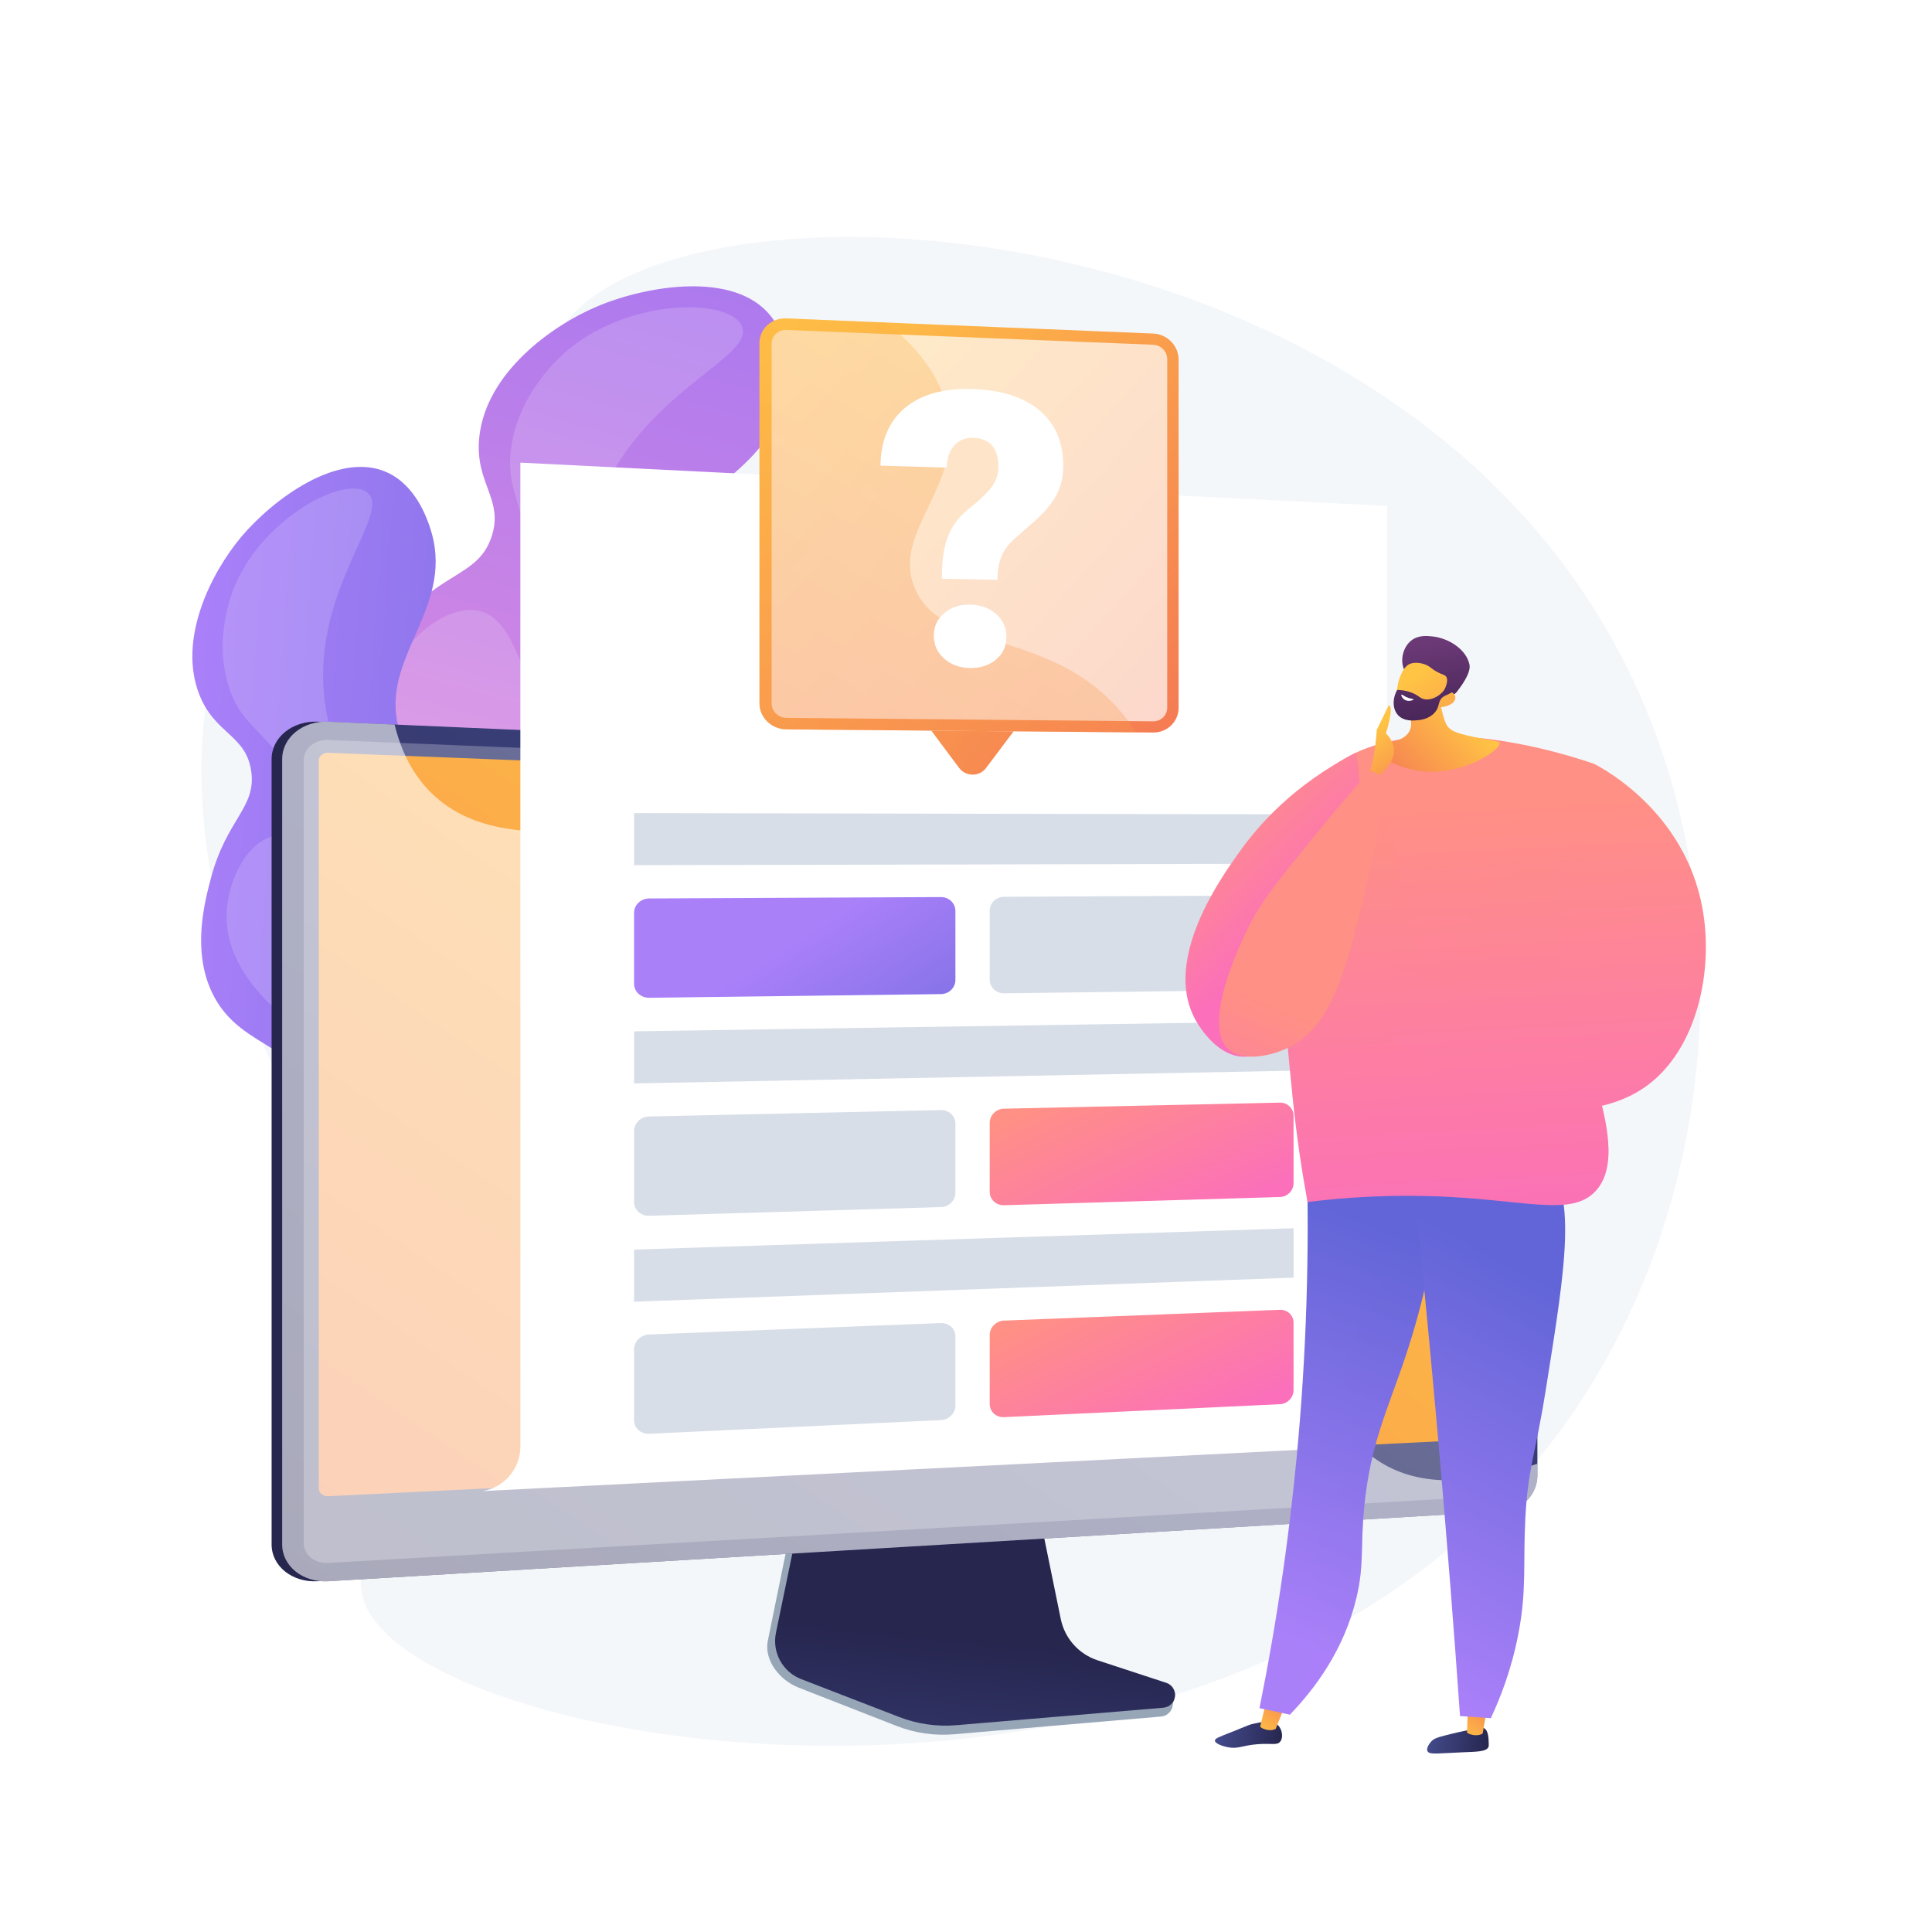 <svg xmlns="http://www.w3.org/2000/svg" xmlns:xlink="http://www.w3.org/1999/xlink" x="0px" y="0px" viewBox="0 0 3710 3710" style="enable-background:new 0 0 3710 3710;" xml:space="preserve"> <g id="Background"> <g> <g> <rect style="fill:#FFFFFF;" width="3710" height="3710"></rect> </g> </g> </g> <g id="Illustration"> <g> <path style="fill:#F4F7FA;" d="M1078.786,629.157C982.099,769.052,1095.466,995.856,952,1101.069 c-139.654,102.416-311.215-65.458-442.83,22.702c-195.243,130.78-159.589,729.204,125.868,1101.017 c85.846,111.816,157.576,155.323,189.345,281.783c68.217,271.541-171.531,433.07-125.907,567.37 c102.728,302.393,1682.612,556.137,2316.532-352.656c296.066-424.444,340.364-1037.345,75.838-1502.846 C2612.851,377.285,1295.735,315.257,1078.786,629.157z"></path> <g> <linearGradient id="SVGID_1_" gradientUnits="userSpaceOnUse" x1="-3072.478" y1="235.732" x2="-2005.139" y2="-1466.927" gradientTransform="matrix(0.959 -0.282 0.282 0.959 4003.041 841.624)"> <stop offset="0.004" style="stop-color:#E38DDD"></stop> <stop offset="1" style="stop-color:#9571F6"></stop> </linearGradient> <path style="fill:url(#SVGID_1_);" d="M1156.934,2575.855c56.357,12.213,151.233,32.773,251.806-9.064 c182.845-76.062,265.827-308.987,266.444-486.271c0.531-152.28-76.424-294.334-230.334-578.445 c-144.952-267.577-212.424-326.698-183.065-424.324c41.853-139.176,221.331-159.833,245.813-329.515 c2.936-20.362,13.027-90.295-27.514-141.363c-69.397-87.421-238.455-58.203-331.759-19.122 c-89.999,37.696-215.116,128.797-227.972,251.738c-9.315,89.074,48.213,119.192,23.306,191.998 c-25.059,73.253-90.852,64.86-176.852,160.42c-34.357,38.176-103.321,114.807-106.818,211.928 c-4.522,125.58,104.501,171.738,77.868,263.396c-19.242,66.225-82.454,63.78-119.301,132.326 c-48.508,90.24,1.938,204.429,45.188,298.893C714.674,2209.688,852.072,2509.79,1156.934,2575.855z"></path> <path style="opacity:0.16;fill:#FFFFFF;" d="M1424.385,625.59c28.112,62.255-200.139,128.16-278.483,348.39 c-84.294,236.958,56.381,508.017,121.393,633.281c110.917,213.722,199.531,235.452,239.545,425.481 c15.837,75.209,48.831,231.895-45.302,365.677c-8.745,12.43-108.316,149.546-261.015,151.316 c-173.203,2.01-283.069-171.642-377.739-321.267c-57.203-90.412-171.475-271.021-105.289-354.855 c40.46-51.249,139.041-54.531,205.5-32.791c94.858,31.027,137.275,117.276,153.5,107.264 c14.614-9.017-5.741-87.665-52.116-164.644c-92.76-153.972-194.787-143.842-255.521-271.813 c-7.362-15.511-63.908-139.262-5.381-241.44c33.755-58.931,106.668-112.218,160.861-95.956 c61.291,18.392,72.184,117.808,91.384,113.769c18.36-3.861,19.554-97.102,7.276-189.427 c-18.042-135.656-50.139-156.297-42.371-230.714c11.853-113.536,99.282-187.274,112.002-197.695 C1211.824,572.53,1400.35,572.365,1424.385,625.59z"></path> </g> <g> <linearGradient id="SVGID_00000141449912661830901750000010030321110937001650_" gradientUnits="userSpaceOnUse" x1="-3763.593" y1="1068.27" x2="-2470.851" y2="1068.27" gradientTransform="matrix(0.997 0.072 -0.072 0.997 4164.792 947.661)"> <stop offset="0" style="stop-color:#AA80F9"></stop> <stop offset="0.996" style="stop-color:#6165D7"></stop> </linearGradient> <path style="fill:url(#SVGID_00000141449912661830901750000010030321110937001650_);" d="M1306.981,2655.917 c51.304-13.712,137.674-36.797,202.452-113.392c117.769-139.252,87.721-364.974,13.621-510.456 c-63.648-124.963-186.467-208.941-432.103-376.901c-231.341-158.186-311.49-178.221-328.525-270.546 c-24.285-131.619,114.041-224.069,62.688-373.367c-6.163-17.915-27.328-79.448-82.027-104.22 c-93.636-42.406-219.823,52.672-279.808,123.95c-57.86,68.753-122.011,196.031-80.804,302.149 c29.855,76.885,89.652,77.346,99.889,147.467c10.3,70.551-47.126,91.363-77.358,205.832 c-12.078,45.73-36.321,137.525,1.685,218.553c49.143,104.771,157.875,96.702,174.63,182.991 c12.107,62.346-40.701,86.945-42.038,158.6c-1.761,94.333,87.617,166.643,162.798,225.822 C790.61,2542.087,1029.451,2730.094,1306.981,2655.917z"></path> <path style="opacity:0.16;fill:#FFFFFF;" d="M705.337,945.808c49.226,39.166-110.011,189.206-81.507,402.577 c30.669,229.577,259.972,392.415,365.941,467.667c180.798,128.393,262.531,108.902,375.277,247.725 c44.623,54.943,137.588,169.408,116.778,318.608c-1.933,13.862-25.794,168.083-150.132,233.793 c-141.033,74.535-304.107-21.477-444.622-104.203c-84.906-49.989-254.518-149.846-235.58-246.371 c11.577-59.007,90.947-103.181,154.537-113.341c90.76-14.503,161.801,38.297,170.879,23.269 c8.176-13.536-41.595-69.395-111.977-112.936c-140.779-87.09-220.092-35.856-323.697-115.126 c-12.558-9.607-110.956-87.182-106.012-195.51c2.851-62.478,40.153-136.812,91.388-146.297 c57.947-10.727,108.707,66.126,122.735,54.737c13.414-10.889-24.845-87.77-73.756-158.231 c-71.867-103.53-106.846-106.931-131.799-171.159c-38.07-97.991,2.517-195.186,8.551-209.075 C508.889,991.795,663.25,912.323,705.337,945.808z"></path> </g> <g> <g> <path style="fill:#97A6B7;" d="M2103.223,3204.099c-36.144-11.989-63.159-42.664-70.777-80.367l-52.607-260.367l-450.014,15.98 l-55.383,271.244c-7.757,37.988,23.293,76.098,59.053,90.089l188.276,73.666c35.018,13.702,72.66,19.159,110.072,15.958 l397.894-34.039c11.632-0.995,20.962-10.138,22.315-21.868c1.354-11.73,9.504-24.901-1.588-28.58L2103.223,3204.099z"></path> <linearGradient id="SVGID_00000044166288385760452910000012020523121179353278_" gradientUnits="userSpaceOnUse" x1="1821.726" y1="3692.221" x2="1877.839" y2="3149.791"> <stop offset="0" style="stop-color:#444B8C"></stop> <stop offset="0.996" style="stop-color:#26264F"></stop> </linearGradient> <path style="fill:url(#SVGID_00000044166288385760452910000012020523121179353278_);" d="M2107.677,3188.264 c-36.108-11.838-63.096-42.128-70.706-79.357l-52.554-257.094l-439.044,15.796l-55.328,267.834 c-7.749,37.51,12.753,75.125,48.477,88.94l188.087,72.74c34.983,13.529,72.587,18.918,109.961,15.757l397.494-33.611 c11.62-0.983,20.94-10.011,22.293-21.594c1.352-11.583-5.638-22.515-16.719-26.148L2107.677,3188.264z"></path> </g> <g> <g> <linearGradient id="SVGID_00000075134726420003928150000008026182554209921974_" gradientUnits="userSpaceOnUse" x1="1432.31" y1="2178.74" x2="840" y2="2247.323"> <stop offset="0" style="stop-color:#444B8C"></stop> <stop offset="0.395" style="stop-color:#383C74"></stop> <stop offset="0.996" style="stop-color:#26264F"></stop> </linearGradient> <path style="fill:url(#SVGID_00000075134726420003928150000008026182554209921974_);" d="M610.286,3036.418 c-48.801,2.909-88.725-28.75-88.725-70.588V1457.884c0-41.838,39.924-74.147,88.725-72.033l2256.844,97.787 c35.828,1.552,64.839,31.759,64.839,67.342v1282.497c0,35.583-29.011,66.262-64.839,68.399L610.286,3036.418z"></path> <linearGradient id="SVGID_00000126323488293936237980000015977934517008402089_" gradientUnits="userSpaceOnUse" x1="2440.371" y1="1091.021" x2="850.49" y2="3510.132"> <stop offset="0" style="stop-color:#444B8C"></stop> <stop offset="0.996" style="stop-color:#26264F"></stop> </linearGradient> <path style="fill:url(#SVGID_00000126323488293936237980000015977934517008402089_);" d="M630.568,3036.418 c-48.801,2.909-88.725-28.75-88.725-70.588V1457.884c0-41.838,39.924-74.147,88.725-72.033l2256.844,97.787 c35.828,1.552,64.839,31.759,64.839,67.342v1282.497c0,35.583-29.011,66.262-64.839,68.399L630.568,3036.418z"></path> <path style="opacity:0.3;fill:#D8DEE8;" d="M2887.412,1513.82l-2256.844-92.843c-26.089-1.073-47.301,16.165-47.301,38.506 v1172.785v331.286c0,22.342,21.211,39.233,47.301,37.736l2256.844-129.598c19.203-1.103,34.732-17.471,34.732-36.563v-293.174 v-992.138C2922.144,1530.726,2906.616,1514.61,2887.412,1513.82z"></path> <linearGradient id="SVGID_00000132058515731728234620000010425523462188823427_" gradientUnits="userSpaceOnUse" x1="2236.883" y1="1399.711" x2="378.908" y2="4124.33"> <stop offset="0" style="stop-color:#FFC444"></stop> <stop offset="0.996" style="stop-color:#F36F56"></stop> </linearGradient> <path style="fill:url(#SVGID_00000132058515731728234620000010425523462188823427_);" d="M630.568,2873.186 c-10.157,0.502-18.429-6.16-18.429-14.849V1460.599c0-8.689,8.273-15.433,18.429-15.03l2256.844,89.381 c7.49,0.297,13.579,6.601,13.579,14.051v1198.436c0,7.45-6.089,13.814-13.579,14.184L630.568,2873.186z"></path> </g> <path style="opacity:0.6;fill:#FFFFFF;" d="M2651.807,2808.537c-189.867-117.448-57.251-451.382-270.477-619.164 c-214.972-169.156-517.463,38.313-668.046-136.868c-112.123-130.437,19.072-287.935-87.987-410.604 c-167.891-192.372-597.679,72.203-795.137-117.315c-28.036-26.908-56.327-67.731-72.428-133.225l-127.165-5.51 c-48.801-2.115-88.725,30.195-88.725,72.033V2965.83c0,41.839,39.924,73.497,88.725,70.588l2256.844-134.542 c35.828-2.136,64.839-32.815,64.839-68.399v-22.801C2802.397,2861.526,2710.786,2845.021,2651.807,2808.537z"></path> </g> <g> <g> <path style="fill:#FFFFFF;" d="M2663.589,2684.612V971.621L999.256,888.389v1889.284c0,42.548-30.831,78.828-72.822,85.692h0 l1647.724-83.234C2624.474,2776.815,2663.589,2735.036,2663.589,2684.612z"></path> </g> <g> <g> <g> <linearGradient id="SVGID_00000039833614078959742500000016098614776814110889_" gradientUnits="userSpaceOnUse" x1="1475.396" y1="677.175" x2="2400.275" y2="1500.79"> <stop offset="0" style="stop-color:#FFC444"></stop> <stop offset="0.996" style="stop-color:#F36F56"></stop> </linearGradient> <path style="fill:url(#SVGID_00000039833614078959742500000016098614776814110889_);" d="M2214.491,640.521l-704.148-29.064 c-28.678-1.183-51.96,19.992-51.96,47.319v691.931c0,27.326,23.282,49.663,51.96,49.91l704.148,6.052 c26.967,0.232,48.767-20.982,48.767-47.399V690.353C2263.258,663.935,2241.458,641.635,2214.491,640.521L2214.491,640.521z"></path> <path style="opacity:0.7;fill:#FFFFFF;" d="M1510.341,1378.466c-15.768-0.15-28.612-12.491-28.612-27.51V659.692 c0-15.019,12.845-26.719,28.612-26.083l704.15,28.418c14.842,0.599,26.905,12.921,26.905,27.467v669.544 c0,14.547-12.063,26.267-26.905,26.126L1510.341,1378.466z"></path> <g style="opacity:0.3;"> <linearGradient id="SVGID_00000079454025585764166130000002021911438745369217_" gradientUnits="userSpaceOnUse" x1="2164.898" y1="438.424" x2="1336.838" y2="1849.44"> <stop offset="0" style="stop-color:#FFC444"></stop> <stop offset="0.996" style="stop-color:#F36F56"></stop> </linearGradient> <path style="fill:url(#SVGID_00000079454025585764166130000002021911438745369217_);" d="M1756.719,1129.43 c-45.944-109.634,94.48-194.285,63.663-339.858c-14.778-69.807-62.909-126.076-118.633-170.214l-191.406-7.901 c-28.678-1.184-51.96,19.992-51.96,47.319v691.931c0,27.326,23.281,49.663,51.96,49.91l671.115,5.768 c-14.428-22.814-31.64-44.514-52.197-64.445C1993.208,1210.021,1805.993,1247.007,1756.719,1129.43z"></path> </g> </g> <g> <path style="fill:#FFFFFF;" d="M1808.605,1111.29c0-35.132,4.118-62.767,12.351-82.896 c8.227-20.116,21.553-37.381,39.96-51.79c18.379-14.387,32.331-27.615,41.87-39.694 c9.532-12.069,14.295-25.525,14.295-40.376c0-36.169-16.091-54.773-48.338-55.814c-14.913-0.481-26.982,4.416-36.197,14.698 c-9.222,10.29-14.085,24.45-14.584,42.474l-127.149-3.788c0.505-48.347,16.377-85.479,47.557-111.347 c31.099-25.8,74.601-37.663,130.372-35.644c55.263,2,97.897,15.853,128.037,41.518 c30.063,25.599,45.066,61.01,45.066,106.282c0,19.777-4.04,37.651-12.123,53.631c-8.089,15.99-21.093,32.22-39.026,48.698 l-42.486,37.298c-12.096,10.957-20.497,22.309-25.194,34.054c-4.699,11.749-7.296,26.723-7.791,44.918L1808.605,1111.29z M1793.242,1220.766c0-17.818,6.685-32.328,20.044-43.52c13.344-11.18,29.971-16.578,49.869-16.204 c19.864,0.373,36.413,6.377,49.66,18.003c13.232,11.613,19.843,26.271,19.843,43.985c0,17.714-6.611,32.157-19.843,43.34 c-13.247,11.196-29.796,16.662-49.66,16.39c-19.898-0.272-36.525-6.21-49.869-17.823 C1799.927,1253.311,1793.242,1238.584,1793.242,1220.766z"></path> </g> <linearGradient id="SVGID_00000031189737174722233350000004443588991323885500_" gradientUnits="userSpaceOnUse" x1="1301.188" y1="911.941" x2="2192.515" y2="1705.678"> <stop offset="0" style="stop-color:#FFC444"></stop> <stop offset="0.996" style="stop-color:#F36F56"></stop> </linearGradient> <path style="fill:url(#SVGID_00000031189737174722233350000004443588991323885500_);" d="M1841.85,1474.696l-53.541-71.689 l158.108,1.359l-53.071,70.619C1880.677,1491.843,1854.561,1491.715,1841.85,1474.696z"></path> </g> <g> <polygon style="fill:#D8DEE8;" points="2483.987,1658.64 1217.583,1661.398 1217.583,1561.347 2483.987,1563.773 "></polygon> <linearGradient id="SVGID_00000111188432074678757440000010481031418608332474_" gradientUnits="userSpaceOnUse" x1="1803.692" y1="2254.962" x2="1519.091" y2="1808.088"> <stop offset="0.004" style="stop-color:#6165D7"></stop> <stop offset="1" style="stop-color:#AA80F9"></stop> </linearGradient> <path style="fill:url(#SVGID_00000111188432074678757440000010481031418608332474_);" d="M1806.994,1908.971l-560.383,7.067 c-16.023,0.202-29.028-11.872-29.028-26.968v-136.271c0-15.096,13.005-27.397,29.028-27.474l560.383-2.689 c15.276-0.073,27.645,11.797,27.645,26.512v132.831C1834.639,1896.693,1822.27,1908.778,1806.994,1908.971z"></path> <path style="fill:#D8DEE8;" d="M2457.829,1900.763l-529.878,6.682c-15.141,0.191-27.429-11.55-27.429-26.225v-132.463 c0-14.675,12.288-26.629,27.429-26.702l529.878-2.543c14.454-0.07,26.158,11.478,26.158,25.792v129.211 C2483.987,1888.829,2472.283,1900.581,2457.829,1900.763z"></path> <polygon style="fill:#D8DEE8;" points="2483.987,2056.047 1217.583,2080.521 1217.583,1980.47 2483.987,1961.18 "></polygon> <path style="fill:#D8DEE8;" d="M1806.994,2317.987l-560.383,16.677c-16.023,0.477-29.028-11.374-29.028-26.47v-136.271 c0-15.096,13.005-27.619,29.028-27.971l560.383-12.299c15.276-0.335,27.645,11.322,27.645,26.037v132.831 C1834.639,2305.235,1822.27,2317.532,1806.994,2317.987z"></path> <polygon style="fill:#D8DEE8;" points="2483.987,2453.454 1217.583,2499.645 1217.583,2399.594 2483.987,2358.587 "></polygon> <path style="fill:#D8DEE8;" d="M1806.994,2727.003l-560.383,26.286c-16.023,0.751-29.028-10.876-29.028-25.973v-136.271 c0-15.096,13.005-27.843,29.028-28.469l560.383-21.908c15.276-0.597,27.645,10.848,27.645,25.563v132.831 C1834.639,2713.777,1822.27,2726.286,1806.994,2727.003z"></path> <linearGradient id="SVGID_00000089571967213334374700000014645849515154634389_" gradientUnits="userSpaceOnUse" x1="2114.096" y1="2057.024" x2="2269.874" y2="2373.229"> <stop offset="0" style="stop-color:#FF9085"></stop> <stop offset="1" style="stop-color:#FB6FBB"></stop> </linearGradient> <path style="fill:url(#SVGID_00000089571967213334374700000014645849515154634389_);" d="M2457.829,2298.618l-529.878,15.769 c-15.141,0.451-27.429-11.08-27.429-25.754V2156.17c0-14.675,12.288-26.84,27.429-27.172l529.878-11.629 c14.454-0.317,26.158,11.03,26.158,25.344v129.21C2483.987,2286.236,2472.283,2298.188,2457.829,2298.618z"></path> <linearGradient id="SVGID_00000151540841735451185570000012794534021135861917_" gradientUnits="userSpaceOnUse" x1="2115.778" y1="2462.847" x2="2268.172" y2="2772.185"> <stop offset="0" style="stop-color:#FF9085"></stop> <stop offset="1" style="stop-color:#FB6FBB"></stop> </linearGradient> <path style="fill:url(#SVGID_00000151540841735451185570000012794534021135861917_);" d="M2457.829,2696.473l-529.878,24.856 c-15.141,0.71-27.429-10.609-27.429-25.284v-132.464c0-14.675,12.288-27.051,27.429-27.643l529.878-20.716 c14.454-0.565,26.158,10.581,26.158,24.896v129.21C2483.987,2683.643,2472.283,2695.796,2457.829,2696.473z"></path> </g> </g> </g> </g> <g> <linearGradient id="SVGID_00000094592255094289348720000007385490591406854311_" gradientUnits="userSpaceOnUse" x1="-2736.351" y1="3758.425" x2="-2619.127" y2="3758.425" gradientTransform="matrix(0.996 0.09 -0.09 0.996 5804.989 -160.454)"> <stop offset="0" style="stop-color:#444B8C"></stop> <stop offset="0.996" style="stop-color:#26264F"></stop> </linearGradient> <path style="fill:url(#SVGID_00000094592255094289348720000007385490591406854311_);" d="M2852.056,3320.143 c6.082,5.592,6.467,18.652,6.717,27.188c0.115,3.814,0.17,5.721-0.336,7.036c-3.688,9.582-22.699,9.454-52.601,10.679 c-47.253,1.936-61.452,4.78-64.703-2.432c-3.044-6.76,5.945-16.975,6.954-18.1c5.434-6.047,11.768-7.982,23.983-11.193 c22.6-5.942,37.813-9.022,42.418-9.955C2843.252,3317.535,2848.063,3316.473,2852.056,3320.143z"></path> <linearGradient id="SVGID_00000018948738885822340490000003734042878070747578_" gradientUnits="userSpaceOnUse" x1="-3167.072" y1="3631.429" x2="-3115.641" y2="3524.98" gradientTransform="matrix(0.998 0.069 -0.069 0.998 6220.915 -60.669)"> <stop offset="0" style="stop-color:#FFC444"></stop> <stop offset="0.996" style="stop-color:#F36F56"></stop> </linearGradient> <path style="fill:url(#SVGID_00000018948738885822340490000003734042878070747578_);" d="M2818.915,3273.024l-1.842,53.787 c1.472,2.515,17.799,9.42,30.083,2.094l9.27-53.27L2818.915,3273.024z"></path> <linearGradient id="SVGID_00000008836358427461192720000004885987308025616557_" gradientUnits="userSpaceOnUse" x1="-3111.508" y1="4290.506" x2="-2986.967" y2="4290.506" gradientTransform="matrix(0.977 0.213 -0.213 0.977 6293.484 -210.656)"> <stop offset="0" style="stop-color:#444B8C"></stop> <stop offset="0.996" style="stop-color:#26264F"></stop> </linearGradient> <path style="fill:url(#SVGID_00000008836358427461192720000004885987308025616557_);" d="M2454.021,3312.708 c8.125,8.064,10.707,23.572,4.445,31.614c-6.154,7.907-16.318,2.766-44.239,5.093c-29.907,2.496-37.351,9.988-58.009,5.459 c-8.345-1.833-23.165-6.573-23.203-12.46c-0.027-4.14,7.254-6.668,31.51-16.261c34.431-13.616,34.243-14.25,41.621-15.881 C2424.681,3306.177,2443.29,3302.063,2454.021,3312.708z"></path> <linearGradient id="SVGID_00000004530426310337757270000014389304925169192357_" gradientUnits="userSpaceOnUse" x1="-3329.2" y1="3987.344" x2="-3276.68" y2="3878.642" gradientTransform="matrix(0.989 0.145 -0.145 0.989 6286.956 -128.668)"> <stop offset="0" style="stop-color:#FFC444"></stop> <stop offset="0.996" style="stop-color:#F36F56"></stop> </linearGradient> <path style="fill:url(#SVGID_00000004530426310337757270000014389304925169192357_);" d="M2432.219,3264.875l-12.356,50.781 c1.279,2.62,17.03,10.747,29.837,4.382l19.723-49.701L2432.219,3264.875z"></path> <linearGradient id="SVGID_00000135669248545642098870000002342026171797338252_" gradientUnits="userSpaceOnUse" x1="6288.803" y1="2800.893" x2="5956.625" y2="2052.086" gradientTransform="matrix(-0.999 0.053 0.053 0.999 8499.116 -19.3)"> <stop offset="0" style="stop-color:#AA80F9"></stop> <stop offset="0.996" style="stop-color:#6165D7"></stop> </linearGradient> <path style="fill:url(#SVGID_00000135669248545642098870000002342026171797338252_);" d="M2507.265,2163.139 c6.817,168.081,5.44,357.551-11.106,564.201c-16.35,204.242-44.658,389.511-77.604,552.854 c19.446,4.135,38.89,8.269,58.335,12.402c46.212-47.946,103.753-122.608,127.969-225.07c15.03-63.594,7.188-95.442,14.73-173.076 c12.008-123.613,46.166-189.863,79.735-290.818c30.166-90.719,64.469-223.326,77.286-398.816 C2686.827,2190.925,2597.045,2177.032,2507.265,2163.139z"></path> <linearGradient id="SVGID_00000147899824232387530070000001274241449038303136_" gradientUnits="userSpaceOnUse" x1="6237.29" y1="2823.743" x2="5905.113" y2="2074.937" gradientTransform="matrix(-0.999 0.053 0.053 0.999 8499.116 -19.3)"> <stop offset="0" style="stop-color:#AA80F9"></stop> <stop offset="0.996" style="stop-color:#6165D7"></stop> </linearGradient> <path style="opacity:0.3;fill:url(#SVGID_00000147899824232387530070000001274241449038303136_);" d="M2534.121,2948.656 c21.411-84.795,62.661-107.216,64.13-187.255c1.039-56.615-19.306-61.244-17.956-115.434 c2.048-82.196,50.199-125.294,74.39-176.997c25.548-54.605,35.338-142.314-33.517-288.205 c51.813,8.018,103.628,16.037,155.442,24.053c-12.817,175.489-47.12,308.097-77.286,398.815 c-33.57,100.957-67.727,167.207-79.735,290.818c-7.542,77.634,0.3,109.483-14.73,173.075 c-24.216,102.463-81.757,177.125-127.969,225.072c-4.947-1.053-9.892-2.102-14.837-3.155 c49.957-59.629,67.585-112.883,72.069-156.094C2541.416,3063.048,2512.534,3034.152,2534.121,2948.656z"></path> <linearGradient id="SVGID_00000088131476754248767120000011137543209316053668_" gradientUnits="userSpaceOnUse" x1="5640.379" y1="3461.121" x2="5308.193" y2="2712.295" gradientTransform="matrix(-0.998 -0.069 -0.069 0.998 8422.43 92.986)"> <stop offset="0" style="stop-color:#AA80F9"></stop> <stop offset="0.996" style="stop-color:#6165D7"></stop> </linearGradient> <path style="fill:url(#SVGID_00000088131476754248767120000011137543209316053668_);" d="M2701.619,2152.632 c23.141,212.997,44.412,430.083,63.549,651.146c14.364,165.887,27.154,329.744,38.479,491.512 c19.71,1.371,39.422,2.745,59.133,4.115c17.04-36.238,39.295-91.438,52.825-161.388c16.433-84.957,8.932-134.487,13.461-221.87 c5.084-98.008,18.896-120.037,38.804-244.392c40.407-252.376,60.613-378.565-3.47-452.967 C2943.597,2194.634,2879.226,2134.694,2701.619,2152.632z"></path> <linearGradient id="SVGID_00000080924718908342648480000000214938207890054053_" gradientUnits="userSpaceOnUse" x1="5506.493" y1="1548.546" x2="5462.489" y2="2400.011" gradientTransform="matrix(-1 0 0 1 8261.536 0)"> <stop offset="0" style="stop-color:#FF9085"></stop> <stop offset="1" style="stop-color:#FB6FBB"></stop> </linearGradient> <path style="fill:url(#SVGID_00000080924718908342648480000000214938207890054053_);" d="M3062.664,2288.575 c-44.33,45.441-125.152,18.191-277.208,9.9c-116.242-6.337-211.715,1.808-274.558,9.765 c-9.328-50.295-20.696-120.368-29.05-204.47c-30.436-306.364-50.103-504.324,53.771-610.614 c150.879-154.388,488.215-39.454,525.809-26.174c-47.782,289.079-24.476,491.926,7.836,626.888 C3082.481,2149.077,3108.787,2241.296,3062.664,2288.575z"></path> <linearGradient id="SVGID_00000000193126712611603090000017398171304956296377_" gradientUnits="userSpaceOnUse" x1="5496.451" y1="1607.143" x2="5455.792" y2="2393.889" gradientTransform="matrix(-1 0 0 1 8261.536 0)"> <stop offset="0" style="stop-color:#FF9085"></stop> <stop offset="1" style="stop-color:#FB6FBB"></stop> </linearGradient> <path style="opacity:0.3;fill:url(#SVGID_00000000193126712611603090000017398171304956296377_);" d="M3062.662,2288.575 c-44.329,45.441-125.151,18.191-277.206,9.901c-116.242-6.338-211.715,1.808-274.558,9.765 c-9.684-68.157-19.367-136.313-29.051-204.47c15.763-80.512,39.577-195.33,72.797-333.032 c41.975-173.989,62.96-235.256,83.555-234.466c45.707,1.753,53.587,307.818,116.535,312.318 c45.99,3.288,66.076-158.346,172.266-181.338c49.555-10.729,78.118,16.932,109.482-2.122 c44.108-26.795,38.826-117.708,24.947-198.149c-47.783,289.079-24.476,491.926,7.835,626.888 C3082.481,2149.077,3108.787,2241.296,3062.662,2288.575z"></path> <linearGradient id="SVGID_00000048474272751983125870000016989753586776987838_" gradientUnits="userSpaceOnUse" x1="5360.323" y1="1540.992" x2="5316.319" y2="2392.455" gradientTransform="matrix(-1 0 0 1 8261.536 0)"> <stop offset="0" style="stop-color:#FF9085"></stop> <stop offset="1" style="stop-color:#FB6FBB"></stop> </linearGradient> <path style="fill:url(#SVGID_00000048474272751983125870000016989753586776987838_);" d="M3061.428,1466.981 c19.265,9.916,172.424,92.098,207.17,274.055c23.459,122.851-10.248,274.491-106.708,344.327 c-140.443,101.679-427.6,39.855-605.047-226.617c1.467-18.335,2.934-36.67,4.401-55.005 c287.714,140.424,383.678,130.623,416.932,93.507c25.238-28.168,11.403-68.773,16.501-158.412 C3001.374,1621.075,3034.557,1527.482,3061.428,1466.981z"></path> <linearGradient id="SVGID_00000061459139887196281640000017005940982743561096_" gradientUnits="userSpaceOnUse" x1="5946.752" y1="1566.434" x2="5757.537" y2="1762.249" gradientTransform="matrix(-1 0 0 1 8261.536 0)"> <stop offset="0" style="stop-color:#FF9085"></stop> <stop offset="1" style="stop-color:#FB6FBB"></stop> </linearGradient> <path style="fill:url(#SVGID_00000061459139887196281640000017005940982743561096_);" d="M2604.215,1445.141 c-120.958,61.843-188.535,141.206-221.985,187.724c-36.476,50.725-148.907,207.076-88.031,322.884 c3.51,6.677,38.422,71.058,92.129,73.403c96.441,4.211,174.609-195.063,201.319-291.879 C2620.405,1618.53,2614.378,1513.908,2604.215,1445.141z"></path> <linearGradient id="SVGID_00000133529629505286842990000007331226804099980702_" gradientUnits="userSpaceOnUse" x1="2444.235" y1="1927.059" x2="2264.768" y2="2346.591"> <stop offset="0" style="stop-color:#FF9085"></stop> <stop offset="1" style="stop-color:#FB6FBB"></stop> </linearGradient> <path style="fill:url(#SVGID_00000133529629505286842990000007331226804099980702_);" d="M2663.1,1494.561 c-5.956,42.864-16.212,106.771-33.965,183.351c-42.206,182.058-69.489,292.958-156.24,334.459 c-34.028,16.279-87.419,26.766-114.066,2.586c-57.232-51.936,39.207-236.311,44.003-245.319 c23.056-43.3,55.654-83.727,119.909-162.813c44.018-54.178,81.794-97.803,108.056-127.507 C2641.565,1484.4,2652.332,1489.481,2663.1,1494.561z"></path> <g> <linearGradient id="SVGID_00000149350516178211412500000012075320410982373804_" gradientUnits="userSpaceOnUse" x1="2807" y1="1363.085" x2="2636.857" y2="1525.07"> <stop offset="0" style="stop-color:#FFC444"></stop> <stop offset="0.206" style="stop-color:#FDB248"></stop> <stop offset="0.996" style="stop-color:#F36F56"></stop> </linearGradient> <path style="fill:url(#SVGID_00000149350516178211412500000012075320410982373804_);" d="M2757.622,1285.189 c1.567,34.818,6.923,62.212,11.606,80.918c5.364,21.432,8.695,26.865,12.806,31.199c6.189,6.524,15.323,11.785,65.855,21.489 c27.498,5.279,30.98,4.909,31.723,7.569c3.624,12.982-67.987,61.711-145.018,55.002c-47.144-4.105-91.143-28.528-89.279-42.685 c1.878-14.249,49.021-9.175,61.589-35.443c8.742-18.273-3.467-42.9-17.423-63.089 C2700.675,1316.183,2746.43,1309.154,2757.622,1285.189z"></path> <g> <linearGradient id="SVGID_00000090977803264968564860000018408305469404533921_" gradientUnits="userSpaceOnUse" x1="-2140.886" y1="1904.711" x2="-2229.535" y2="1679.557" gradientTransform="matrix(0.974 0.225 -0.225 0.974 5301.998 100.022)"> <stop offset="0" style="stop-color:#311944"></stop> <stop offset="1" style="stop-color:#6B3976"></stop> </linearGradient> <path style="fill:url(#SVGID_00000090977803264968564860000018408305469404533921_);" d="M2696.132,1285.226 c-7.528-16.776-2.508-41.935,13.51-54.918c13.785-11.173,31.052-9.287,41.39-8.163c29.957,3.265,64.02,23.823,70.725,53.602 c3.971,17.646-19.97,46.997-23.893,52.36c-4.441,6.063-10.243,7.17-16.284,11.144c-8.372,5.514-21.517,14.318-43.074,29.14 c-0.086-5.839-0.573-13.154-2.131-21.317c-0.6-3.143-3.082-15.445-8.573-26.426 C2716.808,1298.636,2703.269,1301.125,2696.132,1285.226z"></path> <linearGradient id="SVGID_00000040544237671241517080000011281903414467154328_" gradientUnits="userSpaceOnUse" x1="2712.657" y1="1301.425" x2="2879.304" y2="1546.151"> <stop offset="0" style="stop-color:#FFC444"></stop> <stop offset="0.996" style="stop-color:#F36F56"></stop> </linearGradient> <path style="fill:url(#SVGID_00000040544237671241517080000011281903414467154328_);" d="M2766.762,1358.227 c0,0-26.346,27.121-63.99,15.95c-33.703-10.002-21.275-87.858,4.274-99.17c8.526-3.775,23.637-2.712,34.751,3.313 c6.565,3.559,8.277,7.013,19.117,12.617c9.999,5.173,13.267,4.677,15.861,8.104c3.243,4.29,4.301,13.234-7.495,34.138 c8.029-5.123,16.439-5.88,21.395-1.998c0.79,0.623,2.775,2.753,3.547,5.475 C2797.014,1346.505,2786.465,1355.877,2766.762,1358.227z"></path> <linearGradient id="SVGID_00000036216309852573286730000004486907141016305309_" gradientUnits="userSpaceOnUse" x1="-2167.964" y1="1915.495" x2="-2256.706" y2="1690.105" gradientTransform="matrix(0.974 0.225 -0.225 0.974 5301.998 100.022)"> <stop offset="0" style="stop-color:#311944"></stop> <stop offset="1" style="stop-color:#6B3976"></stop> </linearGradient> <path style="fill:url(#SVGID_00000036216309852573286730000004486907141016305309_);" d="M2779.366,1294.805 c-1.93,0.855,1.714,8.156,0.11,16.953c-3.111,17.076-24.842,33.484-42.695,31.237c-10.554-1.33-11.978-8.196-28.633-13.879 c-10.313-3.517-19.414-4.172-25.222-4.221c-9.578,17.326-8.735,36.964,1.711,48.361c11.247,12.27,29.569,10.542,37.229,9.819 c5.124-0.484,21.538-2.001,32.708-14.198c11.639-12.711,5.474-23.369,17.265-31.074c5.947-3.887,12.761-4.607,21.11-12.851 c2.267-2.239,3.91-4.304,4.946-5.708C2791.196,1307.885,2782.16,1293.566,2779.366,1294.805z"></path> <path style="fill:#FFFFFF;" d="M2693.783,1334.592c0,0,6.51,5.54,19.441,7.724c0.629,0.105,1.272,0.443,1.278,0.783 c0.018,1.278-9.407,4.847-16.472,1.011c-5.015-2.727-8.032-8.746-7.017-9.873 C2691.442,1333.762,2692.637,1334.109,2693.783,1334.592z"></path> </g> </g> <linearGradient id="SVGID_00000042013259928181888800000013739261953231722145_" gradientUnits="userSpaceOnUse" x1="2637.321" y1="1400.012" x2="2743.369" y2="1548.014"> <stop offset="0" style="stop-color:#FFC444"></stop> <stop offset="0.996" style="stop-color:#F36F56"></stop> </linearGradient> <path style="fill:url(#SVGID_00000042013259928181888800000013739261953231722145_);" d="M2666.852,1354.093l-23.147,47.558 c0,0-2.759,52.469-12.907,77.668l18.027,8.506c0,0,53.834-37.212,12.619-79.577 C2661.444,1408.248,2677.853,1357.68,2666.852,1354.093z"></path> </g> </g> </g> </svg>